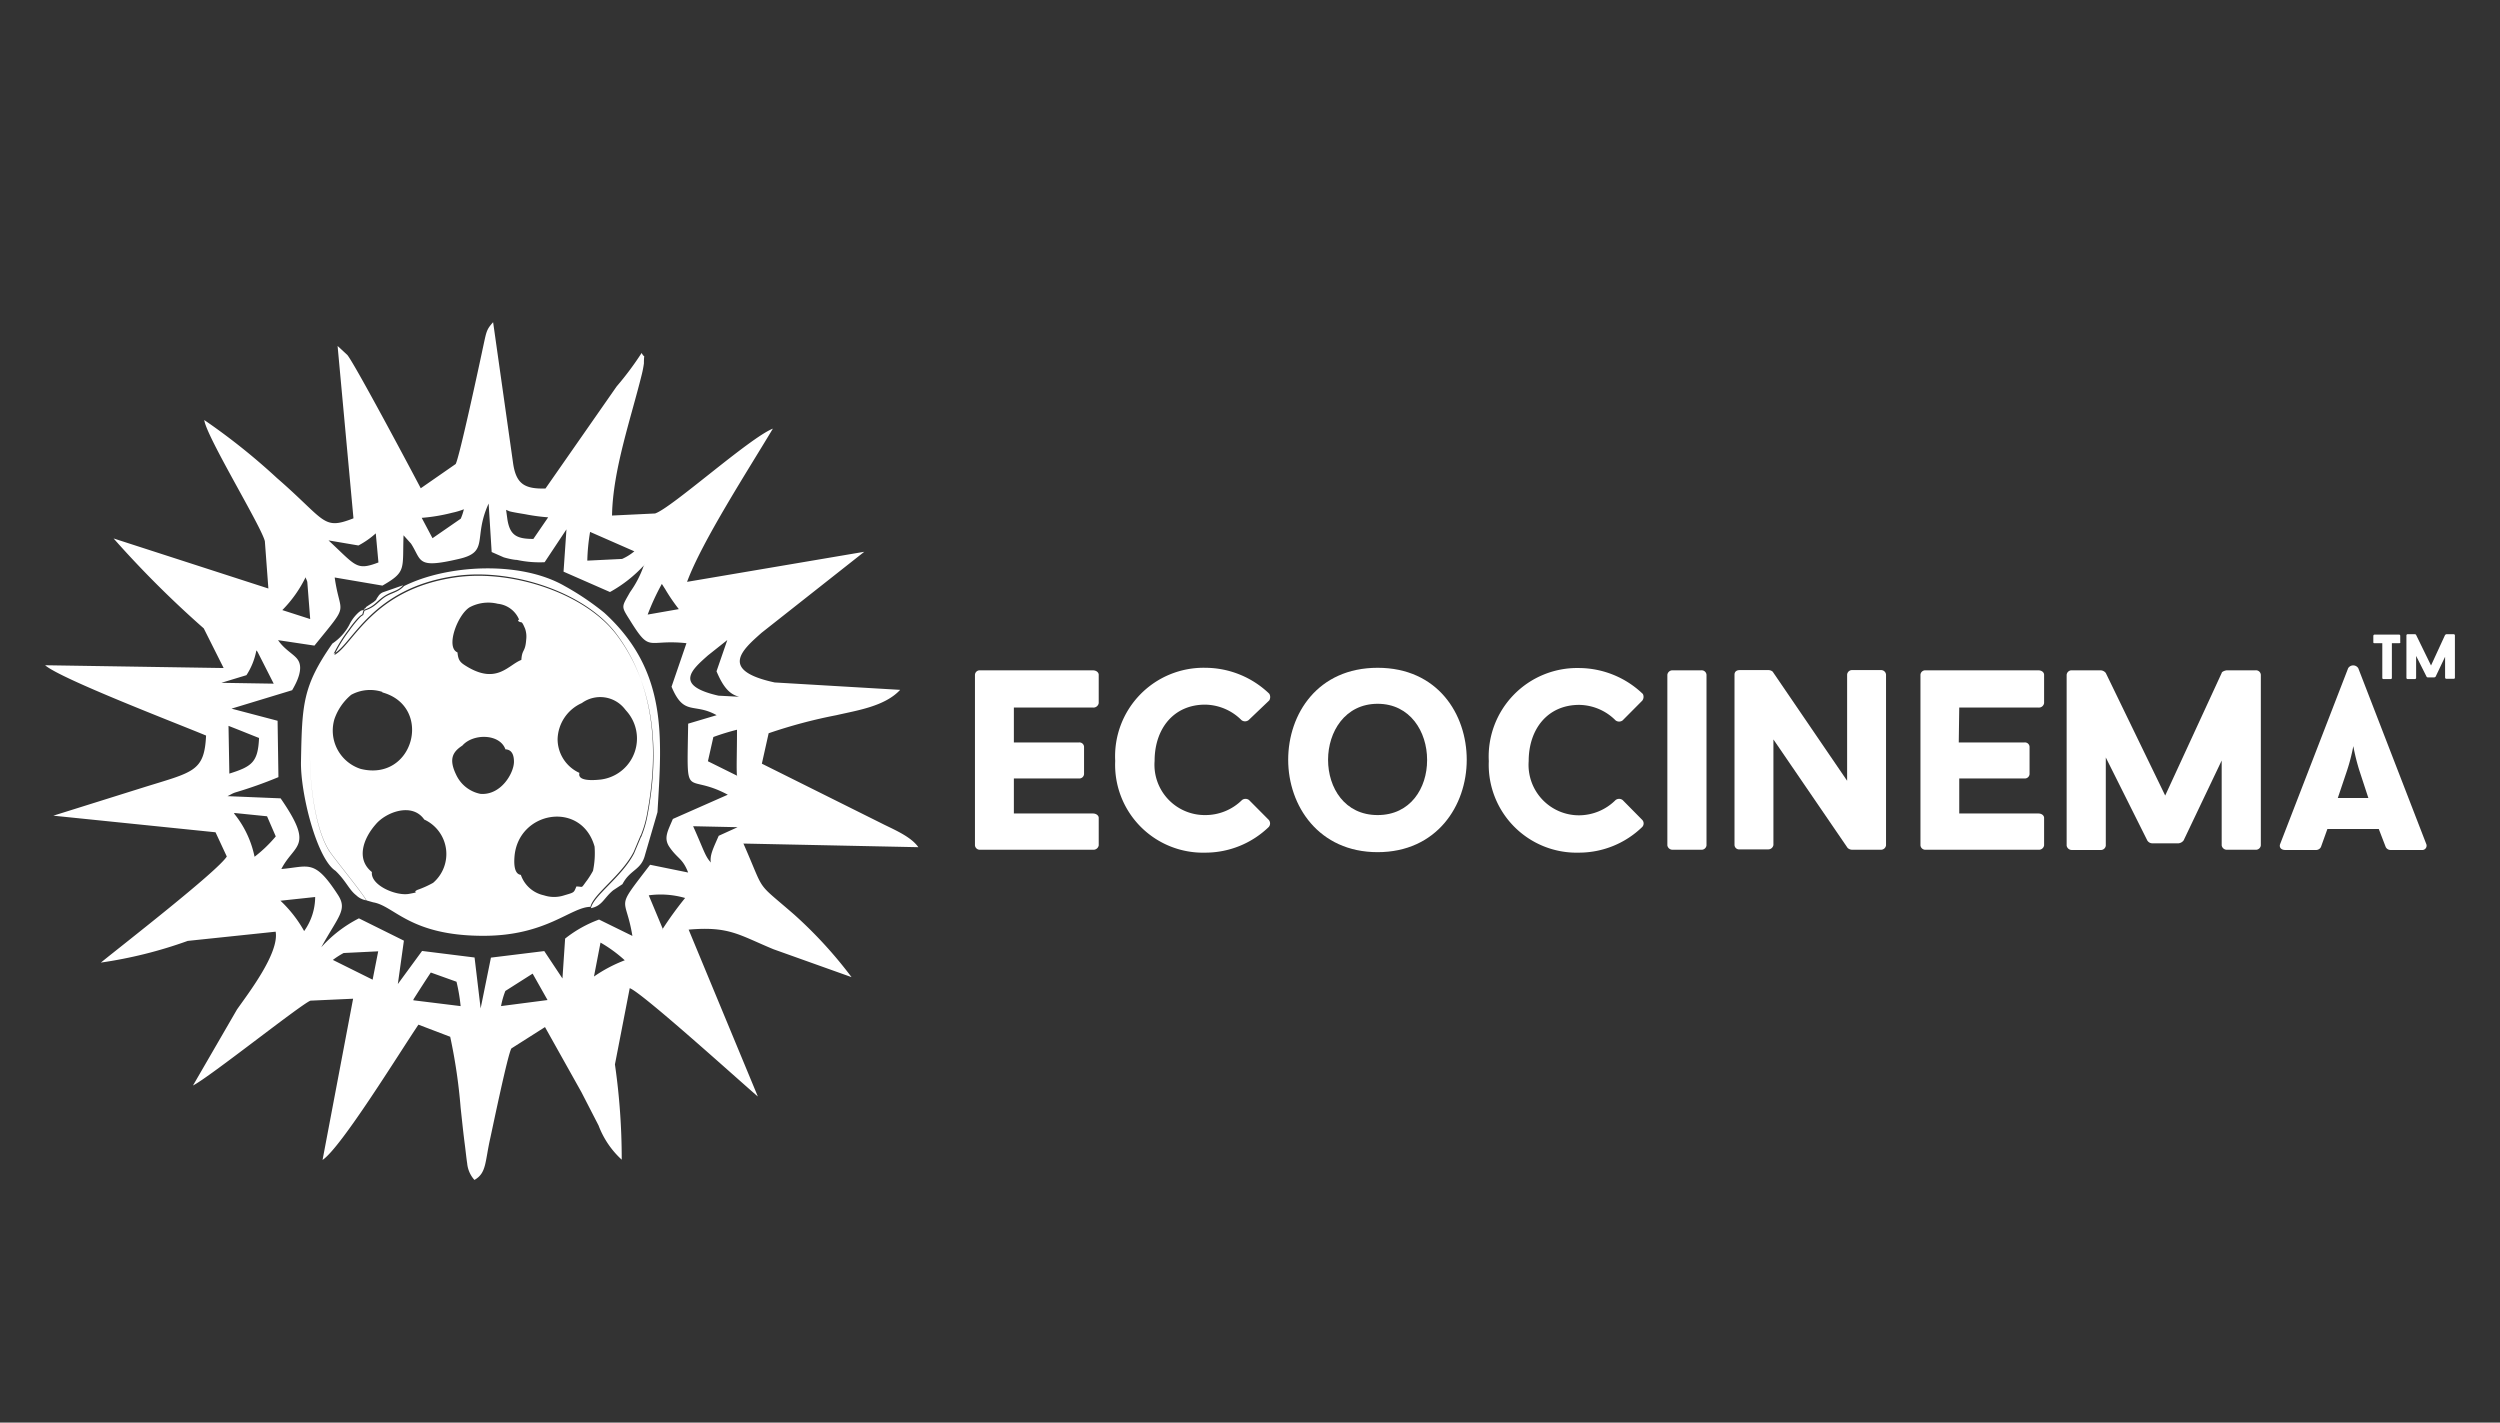 <svg id="Capa_1" data-name="Capa 1" xmlns="http://www.w3.org/2000/svg" viewBox="0 0 206.24 117.36"><rect x="0" y="0" width="206.24" height="117.36" fill="#333333" stroke="none"/><defs><style>.cls-1,.cls-2{fill:#fff;}.cls-2{fill-rule:evenodd;}</style></defs><path class="cls-1" d="M197.94,53.06h-.62v2.87a.09.09,0,0,1-.1.09h-.59a.09.09,0,0,1-.1-.09V53.06h-.63c-.06,0-.11,0-.11-.08v-.53a.11.11,0,0,1,.11-.1h2a.1.1,0,0,1,.11.1V53C198.05,53,198,53.06,197.94,53.06Z"/><path class="cls-1" d="M202.41,56h-.58a.11.11,0,0,1-.12-.09V54.18l-.78,1.64a.17.17,0,0,1-.11.06h-.55a.11.11,0,0,1-.09-.06l-.86-1.71v1.82a.1.1,0,0,1-.11.09h-.58a.1.1,0,0,1-.11-.09V52.41a.1.1,0,0,1,.11-.09h.59a.12.12,0,0,1,.1.06l1.23,2.52,1.16-2.52s.08-.06.11-.06h.59a.1.1,0,0,1,.11.09v3.52A.1.1,0,0,1,202.41,56Z"/><path class="cls-1" d="M83.64,61.25H89a.38.38,0,0,1,.43.36v2.25a.39.39,0,0,1-.43.36H83.64v2.89h6.52c.28,0,.48.17.48.36v2.27a.44.44,0,0,1-.48.36h-9.3a.4.4,0,0,1-.43-.36V55.67a.39.39,0,0,1,.43-.37h9.3c.28,0,.48.17.48.37V58a.44.44,0,0,1-.48.37H83.64Z"/><path class="cls-1" d="M102.46,66a.48.48,0,0,1,.58,0l1.63,1.64a.45.45,0,0,1,0,.58,7.53,7.53,0,0,1-5.22,2.12A7.25,7.25,0,0,1,92,62.77a7.3,7.3,0,0,1,7.45-7.68,7.64,7.64,0,0,1,5.26,2.14.54.54,0,0,1,0,.55L103,59.41a.48.48,0,0,1-.58,0,4.31,4.31,0,0,0-3-1.28c-2.61,0-4.17,2-4.17,4.64a4.15,4.15,0,0,0,4.17,4.47A4.29,4.29,0,0,0,102.46,66Z"/><path class="cls-1" d="M121,62.68c0,3.79-2.48,7.62-7.35,7.62s-7.38-3.83-7.38-7.62,2.44-7.59,7.38-7.59S121,58.9,121,62.68Zm-3.27,0c0-2.31-1.39-4.62-4.08-4.62s-4.09,2.31-4.09,4.62,1.37,4.56,4.09,4.56S117.73,65,117.73,62.72Z"/><path class="cls-1" d="M133.28,66a.48.48,0,0,1,.58,0l1.62,1.64a.43.43,0,0,1,0,.58,7.5,7.5,0,0,1-5.22,2.12,7.25,7.25,0,0,1-7.44-7.55,7.3,7.3,0,0,1,7.44-7.68,7.65,7.65,0,0,1,5.27,2.14.52.52,0,0,1-.05.55l-1.62,1.63a.48.48,0,0,1-.58,0,4.31,4.31,0,0,0-3-1.28c-2.61,0-4.17,2-4.17,4.64a4.16,4.16,0,0,0,4.17,4.47A4.29,4.29,0,0,0,133.28,66Z"/><path class="cls-1" d="M138,55.3h2.33a.4.4,0,0,1,.45.37V69.74a.41.41,0,0,1-.45.36H138a.43.43,0,0,1-.45-.36V55.67A.42.42,0,0,1,138,55.3Z"/><path class="cls-1" d="M155.14,70.1H152.8a.56.56,0,0,1-.38-.15L146.3,61v8.71a.43.43,0,0,1-.45.36h-2.33a.38.38,0,0,1-.43-.36V55.65c0-.2.13-.37.43-.37h2.35a.54.54,0,0,1,.37.13l6.14,9V55.65a.41.41,0,0,1,.45-.37h2.31a.41.41,0,0,1,.45.37V69.74A.42.42,0,0,1,155.14,70.1Z"/><path class="cls-1" d="M161.59,61.25H167a.38.38,0,0,1,.43.36v2.25a.39.39,0,0,1-.43.36h-5.37v2.89h6.53c.28,0,.47.17.47.36v2.27a.43.43,0,0,1-.47.36h-9.31a.4.4,0,0,1-.42-.36V55.67a.39.39,0,0,1,.42-.37h9.31c.28,0,.47.17.47.37V58a.43.43,0,0,1-.47.37h-6.53Z"/><path class="cls-1" d="M186.06,70.1h-2.31a.43.43,0,0,1-.47-.36v-7l-3.14,6.59a.61.61,0,0,1-.41.24h-2.2a.49.49,0,0,1-.39-.24l-3.42-6.84v7.27a.41.41,0,0,1-.45.36h-2.33a.43.43,0,0,1-.45-.36V55.67a.41.41,0,0,1,.45-.37h2.37a.57.57,0,0,1,.41.22l4.9,10.11,4.66-10.11c0-.11.3-.22.43-.22h2.35a.4.4,0,0,1,.45.37V69.74A.41.41,0,0,1,186.06,70.1Z"/><path class="cls-1" d="M192,68.39l-.53,1.48v0a.45.45,0,0,1-.43.25h-2.52c-.37,0-.52-.25-.41-.51l5.6-14.48a.49.49,0,0,1,.84,0l5.6,14.48a.36.36,0,0,1-.38.51h-2.55a.44.44,0,0,1-.41-.25v0l-.57-1.48Zm3.38-2.56-.73-2.23a16.6,16.6,0,0,1-.51-2.05,15.61,15.61,0,0,1-.53,2.05l-.75,2.23Z"/><path class="cls-2" d="M48.73,74.81c-1.63,0-3.65,2.4-8.86,2.39-6.06,0-7.33-2.47-9.08-2.76l-.56-.16c-.2-.46-2.52-3.3-3-4C25.69,68.06,25.16,62,25.9,58.74a13.08,13.08,0,0,1,.79-2.59c.19-.47.85-2.19.85-2.22,1.54-.8,3.11-5.42,10-6.41,4.74-.68,10.79,1.37,13.33,4.8,3.13,4.2,3.51,9.57,2.51,14.82a8.58,8.58,0,0,1-.48,1.68c0,.05-.05.1-.07.14l-.56,1.33c-1,1.94-3.34,3.48-3.56,4.52ZM31.54,57.08a3.26,3.26,0,0,0-2.57.24,4.52,4.52,0,0,0-1.38,2,3.32,3.32,0,0,0,2.16,4.11c4.4,1.1,6-5.15,1.79-6.31ZM41.69,61.8c-.48-1.29-2.67-1.3-3.55-.29-.86.55-1.1,1.18-.51,2.4a2.81,2.81,0,0,0,2,1.58c1.69.14,2.76-1.7,2.77-2.64,0-1.12-.67-1-.75-1.05ZM48,58a3.36,3.36,0,0,0-2,2.95,3.06,3.06,0,0,0,1.8,2.81c0,.08-.31.77,1.75.55a3.41,3.41,0,0,0,2.11-5.68l-.1-.12A2.58,2.58,0,0,0,48,58Zm6.24,9c.36-6.16.89-11.63-4.39-16.45a22.16,22.16,0,0,0-3.26-2.2c-3.69-2.13-9.75-1.76-13.26,0-.48.53-1.09.57-1.61.93s-.76.81-1.65,1.1c-.23.72.09,0-.62.83a9.7,9.7,0,0,0-.64.83,11.53,11.53,0,0,0-1.23,2c1.54-.8,3.11-5.42,10-6.41,4.74-.68,10.79,1.37,13.33,4.8,3.13,4.2,3.51,9.57,2.51,14.82a8.58,8.58,0,0,1-.48,1.68c0,.05-.05.1-.07.14l-.56,1.33c-1,1.94-3.34,3.48-3.56,4.52.93-.18,1.06-.83,1.83-1.47l.77-.51c.65-1.24,1.55-1.13,1.87-2.44l1-3.43ZM42.83,51.13a2.14,2.14,0,0,0-1.76-1.32,3.26,3.26,0,0,0-2.33.29c-1,.62-2,3.31-1,3.72.07.7.23.84.85,1.21,2.42,1.42,3.35-.18,4.42-.59.06-.93.32-.59.4-1.68a2,2,0,0,0-.09-.89c-.33-.79-.27-.4-.57-.64l0-.1Zm4.68,22c.67,0,.36.23.93-.52a7.62,7.62,0,0,0,.48-.77,7.12,7.12,0,0,0,.13-2c-1.08-3.84-6.34-2.94-6.61.87-.11,1.5.48,1.43.53,1.47a2.58,2.58,0,0,0,1.9,1.68,2.68,2.68,0,0,0,1.68,0c.84-.25.78-.2,1-.73Zm-20-19.16a11.53,11.53,0,0,1,1.23-2,9.7,9.7,0,0,1,.64-.83c.71-.79.39-.11.62-.83-.42.15,0-.08-.38.18a3.33,3.33,0,0,0-.81,1.07,4.25,4.25,0,0,1-1.39,1.53c-2.46,3.53-2.5,5-2.59,9.75-.05,2.6,1.3,8,2.85,9l.14.14c.77.79,1,1.44,1.57,1.88a1.52,1.52,0,0,0,.81.41c-.2-.46-2.52-3.3-3-4C25.69,68.06,25.16,62,25.9,58.74a13.08,13.08,0,0,1,.79-2.59c.19-.47.85-2.19.85-2.22ZM35,67.61C34,66.17,31.84,67,31,68c-1,1.13-1.67,2.86-.32,3.94-.13,1.09,2,2,3.07,1.8s.16-.07.69-.33a8.14,8.14,0,0,0,1.29-.58A3.13,3.13,0,0,0,35,67.61ZM30,50.31c.89-.29,1-.65,1.65-1.1s1.13-.4,1.61-.93l-1.61.56a.82.82,0,0,0-.45.36c-.31.43,0,.14-.37.46l-.26.17-.36.24s-.09.15-.1.12-.07.07-.11.12ZM53.16,46.6a11.09,11.09,0,0,1-2.84,2.24l-3.83-1.68.24-3.49-1.8,2.71a8.87,8.87,0,0,1-2.29-.19c-.26,0-.81-.13-1.08-.21l-1-.44-.25-4c-1.32,2.88.11,4-2.5,4.58-3.47.81-3,.13-3.9-1.27l-.62-.69c-.1,2.81.26,3-1.74,4.15l-3.94-.67c.46,3.27,1.31,1.94-1.67,5.62l-3-.45c.56.83,1.37,1.18,1.65,1.65.45.71-.09,1.8-.49,2.48l-5,1.52,3.8,1,.07,4.65a35.63,35.63,0,0,1-3.58,1.27,2.22,2.22,0,0,0-.31.14l-.31.16,4.38.18c2.81,4.07,1.14,3.72.06,5.83,2.27-.19,2.72-.87,4.66,2.12.81,1.24.07,1.73-1.37,4.34a10.64,10.64,0,0,1,3.11-2.39l3.71,1.84-.5,3.58,2-2.73,4.33.54.5,4.2L40.5,79l4.4-.54,1.5,2.26.22-3.29a10,10,0,0,1,2.8-1.57l2.75,1.35c-.56-3.44-1.5-2,1.46-5.87l3.14.64c-.46-1.18-.85-1.11-1.52-2.07-.53-.75-.18-1.31.26-2.35l4.53-2c-3.58-1.92-3.37.82-3.27-5.86L59.12,59c-1.89-1.06-2.69.12-3.72-2.35l1.23-3.59c-3.3-.35-2.94.88-4.66-1.89-.75-1.19-.7-1.06,0-2.31a8.65,8.65,0,0,0,1.16-2.26Zm-.84-1.11a4.29,4.29,0,0,1-1,.62l-2.87.14a16.24,16.24,0,0,1,.23-2.37l3.67,1.61Zm-7.1-2.81L44,44.46c-1.39,0-1.93-.31-2.14-1.6l-.11-.8.28.12c.33.09,1,.19,1.34.25a15.9,15.9,0,0,0,1.89.25ZM38.27,42a4.48,4.48,0,0,1-.26.79l-2.33,1.61-.89-1.68a14.54,14.54,0,0,0,2.51-.42,5.94,5.94,0,0,0,1-.3ZM31,44a7.05,7.05,0,0,1-1.43,1l-2.47-.42c2.27,2.1,2.28,2.52,4.12,1.82L31,44Zm-5.77,3.58a10.2,10.2,0,0,1-1.94,2.75l2.3.74L25.35,48a1.89,1.89,0,0,0-.14-.34Zm-4.09,6.07.1.11,1.34,2.64-4.32-.07,2.07-.63a5.61,5.61,0,0,0,.81-2Zm-2.29,6.23c1.1.43,2,.8,2.52,1-.09,2-.58,2.35-2.45,2.94l-.07-4Zm.51,7.19,2.67.27L22.75,69A11.15,11.15,0,0,1,21,70.68a8.26,8.26,0,0,0-1.7-3.58Zm3.77,7.23A10.41,10.41,0,0,1,25,76.65l.09.16A4.87,4.87,0,0,0,26,74l-2.9.31Zm4.33,4.89a6.62,6.62,0,0,1,.89-.57l2.85-.14-.46,2.34-3.28-1.63Zm6.65,3.25c.59-.93,1.1-1.72,1.43-2.21l2.12.76A14.79,14.79,0,0,1,38,83l-3.9-.48Zm7.23.53a6.74,6.74,0,0,1,.35-1.22l2.25-1.43,1.23,2.18L41.32,83ZM49,80.56l.54-2.8a11.29,11.29,0,0,1,2,1.46A11.85,11.85,0,0,0,49,80.56Zm5.65-3.9a29,29,0,0,1,1.87-2.58,7.3,7.3,0,0,0-3-.22l1.17,2.8Zm4-5.5c-.49-.53-.57-1-1.47-3l3.67.08-1.56.71c-.43,1-.77,1.62-.64,2.26ZM60.82,64,58.4,62.8l.45-2a19.67,19.67,0,0,1,1.95-.6c0,2-.06,3.13,0,3.84ZM61,57.48l-1.73-.09c-3.73-.85-2.16-2.17-.87-3.32L60,52.8l-.89,2.58c.63,1.5,1.19,1.92,1.87,2.1Zm-5-7.23a14.91,14.91,0,0,1-1.12-1.64l-.28-.44a19.26,19.26,0,0,0-1.17,2.53L56,50.25ZM52.93,29.12a25.33,25.33,0,0,1-2.06,2.76L45,40.3c-1.73.05-2.4-.39-2.66-2L40.68,26.58c-.54.6-.55.77-.79,1.87-.3,1.43-2,9.33-2.3,9.83l-2.88,2c-.08-.17-5.44-10.28-6.06-11l-.8-.74,1.31,14.22c-2.56,1-2.25.2-6.31-3.32a52.7,52.7,0,0,0-6-4.79c.18,1.38,4.72,8.79,5,10l.29,3.9L9.37,44.42a84.07,84.07,0,0,0,7.44,7.42l1.64,3.27L3.72,54.88C5,56,14.55,59.66,17,60.68c-.14,3-1.07,3-5.2,4.29L4.4,67.29l13.38,1.37.93,2c-.77,1.22-8.61,7.3-10.39,8.75a36.53,36.53,0,0,0,7.17-1.79l7.25-.76c.31,1.77-2.28,5.12-3.19,6.42l-3.63,6.27c1.34-.67,8.87-6.67,9.69-7l3.52-.16-2.52,13.3c1.52-1,6.33-8.82,7.91-11.16l2.62,1A44.74,44.74,0,0,1,38,91.38c.11,1,.21,2,.34,3,.07.53.13,1.14.2,1.59a2.36,2.36,0,0,0,.6,1.37c1-.57.86-1.46,1.3-3.42.2-.9,1.46-7,1.75-7.43l2.77-1.76,3,5.36,1.42,2.76a7.31,7.31,0,0,0,1.91,2.82,54.78,54.78,0,0,0-.56-7.86l1.22-6.29c1,.35,8.94,7.54,10.57,8.94L56.81,76.69c3.34-.29,4.13.43,7,1.62l6.44,2.3a35.9,35.9,0,0,0-4.72-5.15c-3.3-2.87-2.34-1.64-4.2-5.87l14.43.3c-.63-.91-2.11-1.49-3.1-2L62.85,63l.56-2.51A41.69,41.69,0,0,1,69,59c1.73-.4,4-.73,5.26-2.09L63.91,56.3c-4.62-1-2.67-2.69-1.08-4.1l8.47-6.68L56.68,48c1.23-3.33,5-9.16,7.08-12.64-1.94.77-8.38,6.57-9.72,7l-3.55.17c.06-3.75,1.56-8,2.47-11.7a8.62,8.62,0,0,0,.16-.85C53.12,29,53.25,29.68,52.93,29.12Z"/></svg>